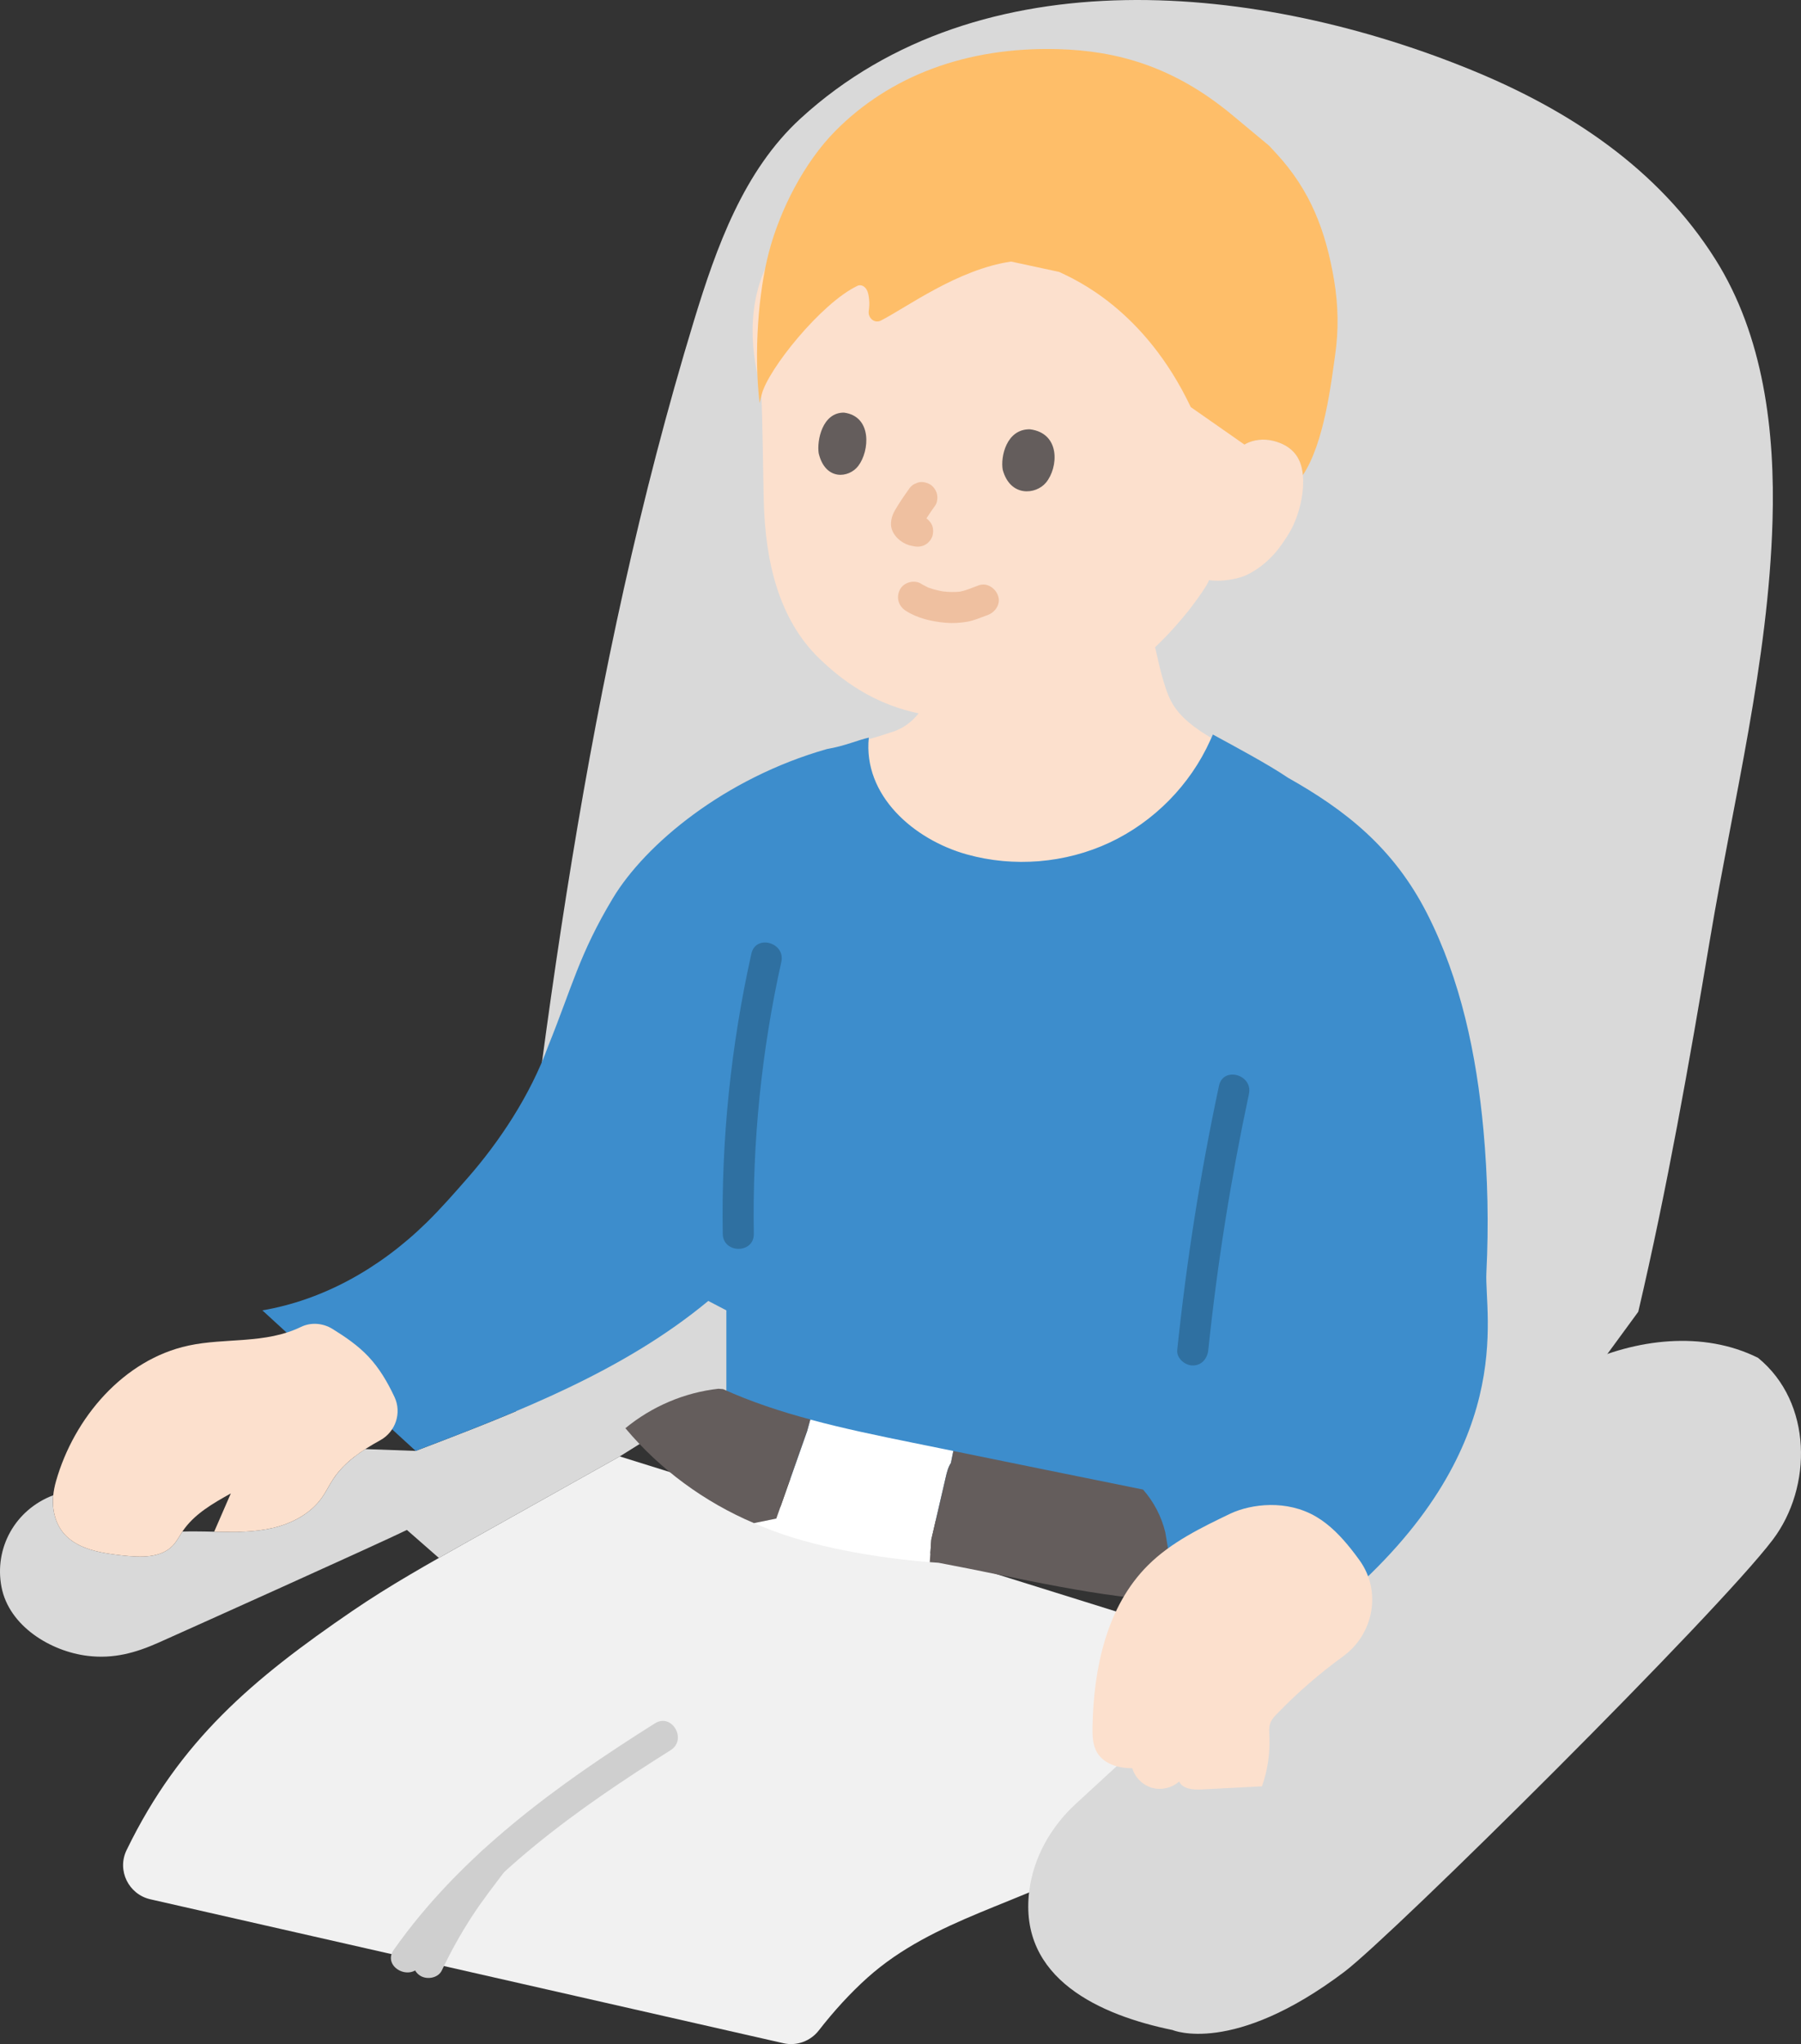 <?xml version="1.0" encoding="UTF-8"?><svg id="b" xmlns="http://www.w3.org/2000/svg" width="232" height="263.191" viewBox="0 0 232 263.191"><rect x="0" y="0" width="232" height="263.191" fill="#333333" stroke="none"/><defs><style>.d{fill:#3d8dcc;}.e{fill:#d9d9d9;}.f{fill:#fff;}.g{fill:none;}.h{fill:#fce0cd;}.i{fill:#efc0a0;}.j{fill:#2f70a1;}.k{fill:#645d5c;}.l{fill:#cfcfcf;}.m{fill:#febe69;}.n{fill:#f1f1f1;}</style></defs><g id="c"><path class="e" d="M61.168,183.874c11.354-4.497,22.499-9.625,31.636-17.709-.003,4.415-.003,8.833-.003,13.251l-12.965,8.11c-6.506,3.644-13.013,7.288-19.53,10.943-1.259.707-2.518,1.413-3.773,2.126-2.195-1.922-4.115-3.603-4.115-3.603-3.617,1.772-28.782,13.082-31.985,14.506-2.984,1.326-5.783,2.105-9.106,1.712-4.786-.566-10.165-3.828-11.135-8.873-.959-4.991,1.733-9.941,6.668-11.812-.068.675-.058,1.356.059,2.026.798,4.579,5.183,5.335,8.945,5.733,2.249.238,4.853.353,6.405-1.292.497-.526.826-1.184,1.226-1.787,3.796-.147,7.832.42,11.639-.467,2.461-.573,4.853-1.823,6.318-3.882.549-.772.955-1.636,1.478-2.427,1.049-1.586,2.521-2.811,4.13-3.849,2.894.107,6.489.236,6.489.236,2.537-.968,5.084-1.941,7.62-2.945Z"/><path class="e" d="M211.038,168.899c3.729-15.916,6.548-31.94,9.252-48.042,2.986-17.781,7.511-35.672,8.041-53.76.338-11.536-1.117-23.816-7.378-33.733-7.362-11.662-18.815-19.193-31.379-24.338-26.978-11.048-63.195-15.054-86.433,6.215-7.335,6.714-10.849,16.545-13.749,26.057-13.868,45.486-19.744,92.921-24.901,140.239l129.657,10.421,16.89-23.059Z"/><path class="n" d="M19.371,244.549c-2.811-.639-4.325-3.726-3.07-6.321.009-.018.017-.036.026-.053,6.84-14.082,16.231-21.99,29.06-30.75,4.793-3.276,9.863-6.115,14.921-8.955,6.518-3.655,13.024-7.299,19.53-10.943l78.96,24.657c-.092,12.208-7.058,21.048-17.266,27.129-9.725,5.782-21.186,7.644-29.784,15.323-2.237,2.007-4.338,4.313-6.276,6.803-1.076,1.383-2.847,2.029-4.555,1.641l-81.545-18.531Z"/><path class="l" d="M61.729,238.705c.123-.164.405-.517.115-.158-.102.125-.202.252-.302.379-.252.319-.501.64-.75.961-.441.571-.876,1.145-1.302,1.727-.783,1.071-1.535,2.164-2.253,3.28-1.403,2.18-2.664,4.446-3.773,6.789-.462.976-.271,2.158.718,2.736.87.509,2.272.263,2.736-.718,1.109-2.343,2.371-4.609,3.773-6.789,1.41-2.191,2.973-4.164,4.492-6.189.649-.865.139-2.235-.718-2.736-1.022-.598-2.086-.149-2.736.718h0Z"/><path class="l" d="M84.368,221.895c-12.607,7.931-24.97,16.856-33.651,29.168-1.486,2.108,1.98,4.109,3.454,2.019,8.264-11.722,20.226-20.19,32.216-27.733,2.174-1.367.169-4.83-2.019-3.454h0Z"/><path class="e" d="M226.472,174.834c-7.086-3.536-15.772-2.458-22.931.928-7.159,3.386-13.107,8.827-18.937,14.186l-46.021,42.307c-3.211,2.952-5.451,6.887-5.997,11.214-1.43,11.346,9.229,16.024,18.459,17.913,0,0,7.756,3.346,22.125-7.491,6.208-4.682,48.049-46.18,55.205-55.654,5.095-6.745,5.131-17.651-1.904-23.402h0Z"/><path class="h" d="M160.303,57.244c1.166-.692,2.561-.757,3.685-.487,2.447.588,3.237,2.074,3.534,2.911.886,2.503-.013,6.587-1.442,8.94-1.007,1.664-2.522,3.959-5.454,5.409-.923.454-3.218,1.015-5.249.621,1.554-.935-2.28,4.003-2.28,4.003-1.325,1.64-2.713,3.198-4.299,4.696.27,1.148.586,2.616.82,3.454.332,1.194.674,2.412,1.253,3.518,1.069,2.019,3.074,3.472,5.169,4.712-2.548,5.873-7.3,10.755-13.098,13.469-5.689,2.663-12.338,3.215-18.389,1.528-6.224-1.736-12.194-6.597-12.674-13.041,0,0-.235-.752-.512-1.643,1.233-.344,2.371-.682,3.266-.998,1.423-.367,2.786-1.285,3.698-2.485-4.797-1.007-8.959-3.339-12.817-7.089-5.142-4.996-6.937-12.336-7.129-20.298-.111-4.591-.122-9.573-.352-14.569,0,0-9.4-27.146,27.146-27.146s35.124,34.495,35.124,34.495Z"/><path class="d" d="M91.239,167.505c-10.92,9.053-24.437,14.259-37.691,19.314l-19.75-18.1c7.607-1.296,14.962-5.231,21.181-11.332,1.838-1.803,3.575-3.788,5.31-5.771,3.987-4.556,7.998-10.521,10.337-16.947,3.065-7.568,3.993-11.818,8.32-19.013,4.176-6.944,14.377-15.453,27.564-19.207,2.397-.414,3.979-1.16,5.408-1.474-.764,7.431,5.781,13.131,12.634,15.042,6.051,1.688,12.7,1.135,18.389-1.528s10.373-7.414,12.953-13.142l.348-.773c.346.19.693.381.693.381,1.766.969,6.426,3.446,8.985,5.189,7.371,4.152,13.569,8.985,17.886,17.43,4.378,8.565,6.397,18.244,7.285,27.901.562,6.111.688,12.265.381,18.397-.278,5.561,4.227,22.723-18.955,42.456h-15.582l-63.368-18.307v-19.303"/><path class="m" d="M111.954,38.536c-.021-.211-.055-.435-.104-.676-.185-.907-.862-1.314-1.411-1.051-4.676,2.239-11.537,10.788-12.328,14.01,0,0-.107.436-.267,1.075-.757-6.608-.133-14.312,1.192-19.381,1.446-5.531,4.577-11.622,8.589-15.669,6.95-7.01,16.807-10.84,28.671-10.517,7.487.204,14.842,2.163,22.452,8.495,0,0,2.366,1.968,4.731,3.936.443.477.886.955.886.955,4.47,4.817,6.432,10.078,7.496,16.398.533,3.181.588,6.429.127,9.612-.49,3.373-1.363,11.257-4.152,15.445-.051-.539-.153-1.047-.314-1.501-.297-.837-1.087-2.322-3.534-2.911-1.124-.27-2.519-.205-3.685.487l-6.911-4.826c-6.01-12.659-15.014-16.475-16.958-17.406l-6.19-1.333c-6.896,1.014-13.436,5.9-16.777,7.6-.797.406-1.692-.317-1.554-1.262.066-.451.098-.922.041-1.482Z"/><path class="j" d="M96.792,122.79c-2.638,11.832-3.889,23.955-3.689,36.077.042,2.571,4.043,2.579,4,0-.195-11.776.983-23.518,3.546-35.014.559-2.508-3.296-3.579-3.857-1.063h0Z"/><path class="j" d="M157.028,139.798c-2.401,11.234-4.188,22.592-5.378,34.018-.112,1.076.999,2,2,2,1.175,0,1.888-.921,2-2,1.153-11.072,2.908-22.069,5.235-32.954.537-2.51-3.319-3.583-3.857-1.063h0Z"/><line class="g" x1="130.929" y1="197.085" x2="86.574" y2="191.431"/><path class="g" d="M89.518,177.224c-8.435,8.364-18.829,14.739-30.108,18.466"/><path class="k" d="M129.168,60.487c-.297-1.647.462-5.263,3.509-5.211,3.975.504,3.654,4.947,2.064,6.863-1.301,1.568-4.61,1.887-5.573-1.652Z"/><path class="k" d="M105.464,58.38c-.26-1.649.464-5.28,3.256-5.251,3.639.474,3.31,4.931,1.839,6.864-1.205,1.582-4.239,1.927-5.094-1.613Z"/><path class="i" d="M116.657,78.627c1.531.994,3.414,1.415,5.21,1.564.909.075,1.805.015,2.705-.133.912-.149,1.746-.55,2.614-.849.987-.34,1.744-1.387,1.397-2.46-.316-.978-1.401-1.762-2.46-1.397-.791.272-1.556.642-2.38.807-.064.013-.178.01-.233.042.06-.034.461-.05.17-.023-.188.018-.376.034-.564.042-.371.015-.743.008-1.114-.018-.173-.012-.361-.057-.534-.051.102-.004.404.062.131.016-.089-.015-.177-.029-.266-.044-.371-.066-.738-.151-1.1-.256-.186-.054-.37-.112-.552-.177-.079-.028-.157-.059-.236-.087-.255-.094.062.015.137.061-.294-.177-.616-.301-.907-.49-.879-.571-2.248-.207-2.736.718-.526.996-.221,2.127.718,2.736h0Z"/><path class="i" d="M117.026,63.059c-.587.818-1.156,1.655-1.668,2.522-.072.122-.143.241-.204.369-.236.5-.322.779-.374,1.32-.074.773.304,1.511.843,2.041.427.42.908.698,1.473.886.19.063.389.081.583.126.517.122,1.077.07,1.541-.202.415-.243.811-.718.919-1.195.117-.512.091-1.087-.202-1.541-.277-.429-.685-.799-1.195-.919-.227-.054-.457-.076-.676-.161l.478.202c-.124-.054-.235-.12-.343-.201l.405.313c-.115-.094-.216-.197-.312-.31l.313.405c-.026-.032-.047-.066-.065-.103l.202.478c-.023-.058-.035-.107-.044-.169l.071.532c-.002-.063,0-.119.009-.181l-.071.532c.018-.086.043-.167.074-.249l-.202.478c.237-.552.614-1.067.945-1.567.31-.467.626-.931.953-1.386.286-.399.327-1.086.202-1.541-.128-.464-.486-.967-.919-1.195-.464-.245-1.026-.368-1.541-.202l-.478.202c-.301.178-.54.417-.718.718h0Z"/><path class="h" d="M29.733,192.291c-2.328,1.298-4.745,2.676-6.225,4.894-.407.609-.738,1.276-1.24,1.809-1.552,1.645-4.156,1.53-6.405,1.292-3.762-.398-8.146-1.154-8.945-5.733-.224-1.284-.055-2.602.302-3.855,2.322-8.156,8.707-15.643,17.054-17.442,4.797-1.034,9.888-.176,14.496-2.405,1.296-.627,2.833-.499,4.058.258,1.669,1.031,3.293,2.143,4.634,3.567,1.426,1.514,2.473,3.313,3.359,5.204.955,2.038.138,4.477-1.835,5.562-2.325,1.279-4.599,2.785-6.058,4.989-.523.79-.929,1.655-1.478,2.427-1.465,2.059-3.857,3.308-6.318,3.882s-5.018.539-7.544.482"/><path class="f" d="M122.806,186.826l-.31,1.54c-.368.563-.529,1.23-.678,1.885-.621,2.667-1.241,5.322-1.851,7.989l-.195,2.897c-6.828-.529-15.404-2-21.369-4.495-.425-.172-.862-.345-1.276-.529l2.874-.586c1.322-3.759,2.655-7.518,3.977-11.277l.402-1.471c4.334,1.173,8.759,2.081,13.162,2.977,1.759.356,3.506.713,5.265,1.069Z"/><path class="k" d="M150.107,197.275l1.483,8.874c-9.817-.322-20.197-2.966-30.692-4.931-.368-.023-.747-.046-1.127-.08l.195-2.897c.609-2.667,1.23-5.322,1.851-7.989.149-.655.31-1.322.678-1.885l.31-1.54c8.139,1.655,16.289,3.322,24.439,4.966,1.379,1.563,2.368,3.46,2.862,5.483Z"/><path class="k" d="M104.379,182.768v.011l-.402,1.471c-1.322,3.759-2.655,7.518-3.977,11.277l-2.874.586c-6.368-2.701-12.116-6.909-16.565-12.219,3.391-2.793,7.598-4.598,11.978-5.081l.598.046c3.632,1.644,7.403,2.885,11.242,3.908Z"/><path class="h" d="M158.754,230.201c-1.314.068-2.628.135-3.943.203-1.096.056-2.448-.03-2.919-1.021-.926.834-2.289,1.151-3.488.812-1.199-.339-2.194-1.324-2.546-2.519-1.716.008-3.61-.515-4.506-1.979-.612-1-.639-2.239-.616-3.411.142-7.501,1.826-15.458,7.145-20.749,2.985-2.969,6.858-4.844,10.654-6.665,2.671-1.233,7.217-1.811,10.993.407,1.802,1.059,3.269,2.604,4.566,4.243.37.467.727.943,1.073,1.428,2.823,3.963,1.78,9.463-2.157,12.322-3.05,2.214-5.907,4.695-8.525,7.407-.318.329-.639.673-.814,1.096-.231.562-.176,1.194-.15,1.801.095,2.178-.232,4.373-.958,6.429-1.27.065-2.539.131-3.809.196Z"/></g></svg>